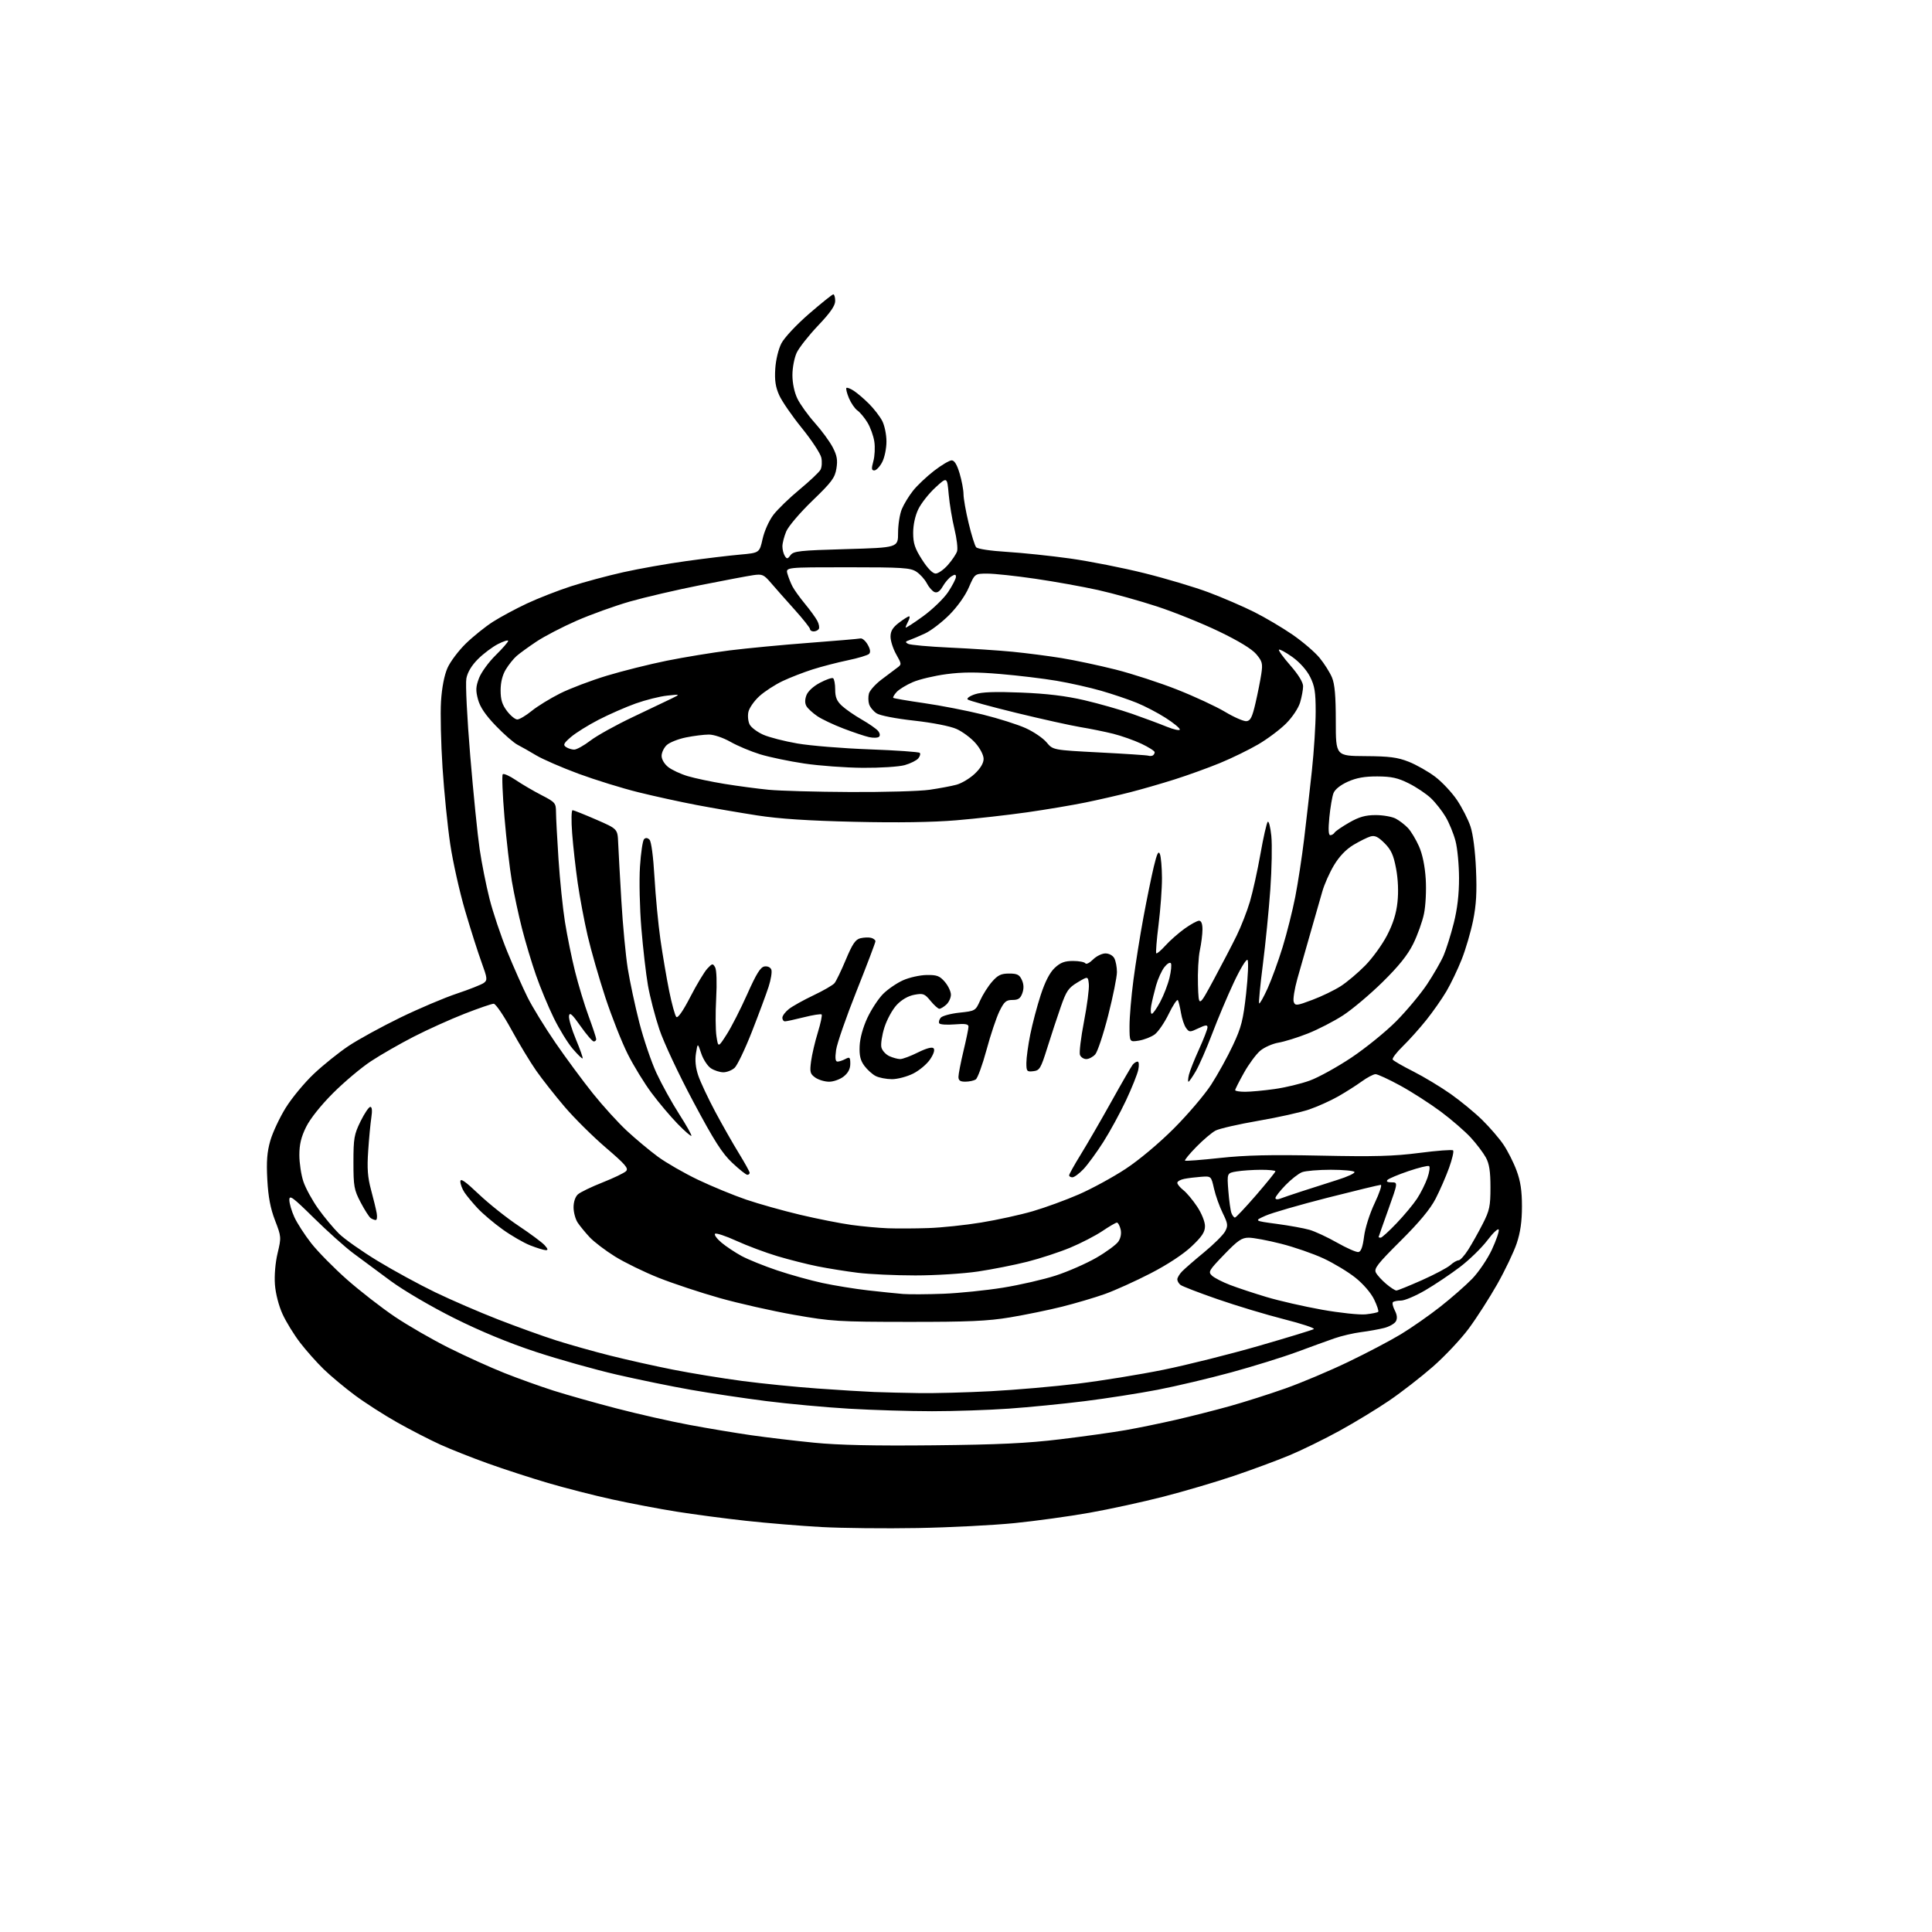 <?xml version="1.0" encoding="UTF-8" standalone="no"?>
<svg 
  version="1.1" 
  xmlns="http://www.w3.org/2000/svg" 
  xmlns:xlink="http://www.w3.org/1999/xlink" 
  xmlns:svg="http://www.w3.org/2000/svg"
  xmlns:rdf="http://www.w3.org/1999/02/22-rdf-syntax-ns#"
  xmlns:cc="http://creativecommons.org/ns#"
  xmlns:dc="http://purl.org/dc/elements/1.1/"
  viewBox="0 0 768 768"
  width="768"
  height="768"
>
<style>svg {background-color: white; }</style>"
<path stroke="none" fill="black" fill-rule="evenodd" d="M364.77,607.42C351.97,607.65 334.75,607.47 326.50,607.02C318.25,606.56 304.75,605.45 296.50,604.54C288.25,603.64 275.88,602.00 269.00,600.91C262.12,599.82 250.57,597.62 243.32,596.03C236.07,594.44 224.60,591.50 217.82,589.51C211.05,587.51 200.32,584.03 194.00,581.76C187.68,579.50 179.12,576.11 175.00,574.24C170.88,572.36 163.22,568.43 158.00,565.49C152.78,562.56 145.16,557.67 141.07,554.63C136.98,551.59 131.41,546.94 128.69,544.30C125.97,541.66 121.75,536.92 119.32,533.76C116.89,530.60 113.74,525.49 112.33,522.40C110.81,519.10 109.56,514.25 109.29,510.64C109.02,506.98 109.45,501.92 110.36,498.12C111.85,491.87 111.83,491.60 109.33,485.12C107.49,480.34 106.64,475.85 106.26,468.94C105.87,461.68 106.16,457.94 107.45,453.44C108.39,450.17 111.14,444.30 113.57,440.38C115.99,436.47 121.04,430.38 124.78,426.85C128.52,423.32 134.75,418.32 138.63,415.74C142.51,413.16 151.72,408.12 159.09,404.53C166.47,400.94 176.60,396.64 181.61,394.97C186.61,393.30 191.44,391.38 192.34,390.72C193.82,389.61 193.74,388.89 191.43,382.55C190.03,378.73 187.09,369.51 184.90,362.05C182.71,354.60 180.04,342.70 178.98,335.61C177.92,328.53 176.54,314.80 175.91,305.11C175.28,295.43 175.01,283.58 175.31,278.80C175.66,273.30 176.61,268.42 177.88,265.53C178.99,263.02 182.28,258.65 185.18,255.82C188.09,252.99 192.92,249.11 195.93,247.18C198.94,245.26 205.03,241.98 209.47,239.90C213.91,237.82 221.77,234.75 226.95,233.07C232.12,231.39 241.46,228.88 247.70,227.48C253.95,226.08 265.23,224.08 272.78,223.04C280.32,221.99 289.97,220.83 294.20,220.46C301.91,219.77 301.91,219.77 303.15,214.20C303.86,211.05 305.73,206.89 307.45,204.64C309.13,202.45 313.81,197.92 317.85,194.58C321.89,191.23 325.63,187.70 326.17,186.71C326.70,185.73 326.84,183.56 326.48,181.90C326.11,180.24 322.64,174.97 318.77,170.19C314.89,165.41 310.84,159.53 309.75,157.11C308.28,153.83 307.88,151.18 308.18,146.59C308.40,143.07 309.44,138.76 310.62,136.48C311.77,134.24 316.56,129.12 321.58,124.76C326.49,120.51 330.84,117.02 331.25,117.01C331.66,117.01 332.00,118.19 332.00,119.63C332.00,121.52 330.07,124.30 325.22,129.40C321.50,133.32 317.67,138.17 316.72,140.17C315.77,142.18 315.00,146.15 315.00,149.09C315.00,152.31 315.77,155.97 316.98,158.47C318.07,160.72 321.19,165.06 323.91,168.11C326.63,171.16 329.83,175.52 331.02,177.81C332.72,181.08 333.04,182.87 332.49,186.23C331.90,189.93 330.62,191.64 322.93,199.05C318.00,203.81 313.38,209.23 312.53,211.27C311.69,213.29 311.01,215.96 311.02,217.22C311.02,218.47 311.46,220.17 311.98,221.00C312.79,222.29 313.10,222.25 314.25,220.68C315.43,219.07 317.85,218.80 336.29,218.28C357.00,217.69 357.00,217.69 357.00,211.81C357.00,208.58 357.67,204.34 358.49,202.38C359.30,200.42 361.31,197.13 362.95,195.06C364.59,192.99 368.36,189.43 371.31,187.15C374.27,184.87 377.41,183.00 378.30,183.00C379.39,183.00 380.43,184.71 381.46,188.18C382.31,191.03 383.00,194.74 383.01,196.43C383.01,198.12 383.92,203.29 385.04,207.93C386.15,212.57 387.49,216.89 388.03,217.53C388.59,218.21 393.70,218.98 400.23,219.38C406.42,219.76 417.78,220.95 425.49,222.03C433.19,223.12 446.48,225.74 455.00,227.87C463.52,229.99 475.00,233.42 480.50,235.49C486.00,237.56 494.10,241.05 498.50,243.25C502.90,245.45 509.80,249.53 513.83,252.31C517.86,255.09 522.69,259.23 524.56,261.51C526.43,263.79 528.64,267.29 529.48,269.29C530.59,271.96 531.00,276.64 531.00,286.72C531.00,300.50 531.00,300.50 542.75,300.57C552.34,300.63 555.51,301.04 560.00,302.81C563.02,304.01 567.75,306.69 570.50,308.77C573.25,310.85 577.15,315.02 579.18,318.03C581.20,321.04 583.61,325.75 584.53,328.50C585.55,331.53 586.42,338.26 586.73,345.57C587.13,354.62 586.84,359.70 585.58,365.92C584.65,370.48 582.61,377.45 581.03,381.41C579.46,385.38 576.73,391.07 574.97,394.06C573.21,397.05 569.60,402.20 566.96,405.50C564.32,408.80 560.12,413.49 557.62,415.92C555.13,418.34 553.33,420.72 553.62,421.19C553.91,421.67 557.60,423.80 561.83,425.93C566.05,428.07 572.73,432.10 576.69,434.89C580.64,437.68 586.29,442.33 589.24,445.23C592.19,448.13 595.98,452.52 597.65,455.00C599.33,457.48 601.67,462.10 602.85,465.29C604.43,469.53 605.00,473.34 605.00,479.57C605.00,485.54 604.38,489.91 602.91,494.28C601.76,497.70 598.28,504.99 595.17,510.49C592.06,515.98 586.97,523.91 583.85,528.12C580.73,532.33 574.32,539.14 569.61,543.26C564.90,547.38 557.09,553.44 552.27,556.73C547.45,560.01 538.55,565.43 532.50,568.75C526.44,572.08 517.44,576.49 512.50,578.54C507.55,580.60 497.65,584.26 490.50,586.68C483.35,589.10 470.75,592.82 462.50,594.94C454.25,597.06 440.98,599.95 433.00,601.36C425.02,602.78 411.65,604.62 403.27,605.46C394.89,606.30 377.56,607.19 364.77,607.42zM371.00,574.53C396.94,574.27 408.33,573.73 421.50,572.13C430.85,571.00 442.55,569.36 447.50,568.49C452.45,567.62 461.45,565.77 467.50,564.38C473.55,562.99 483.23,560.53 489.00,558.92C494.77,557.30 504.68,554.15 511.00,551.91C517.33,549.67 528.54,544.94 535.92,541.39C543.30,537.85 552.75,532.88 556.92,530.35C561.09,527.82 568.10,522.93 572.50,519.47C576.90,516.02 582.61,511.01 585.20,508.35C587.78,505.68 591.31,500.47 593.04,496.76C594.76,493.06 595.99,489.48 595.77,488.81C595.55,488.15 593.51,490.05 591.25,493.05C588.98,496.05 584.06,500.84 580.32,503.68C576.57,506.53 570.36,510.69 566.52,512.93C562.67,515.17 558.36,517.00 556.93,517.00C555.50,517.00 554.05,517.28 553.71,517.63C553.36,517.97 553.70,519.45 554.45,520.91C555.38,522.70 555.52,524.11 554.88,525.25C554.36,526.18 552.26,527.37 550.22,527.89C548.17,528.41 544.04,529.16 541.03,529.54C538.02,529.93 533.29,531.03 530.53,531.99C527.76,532.95 521.00,535.40 515.50,537.44C510.00,539.48 498.30,543.11 489.50,545.52C480.70,547.92 467.51,551.04 460.20,552.45C452.88,553.86 439.83,555.90 431.20,556.98C422.56,558.06 408.98,559.40 401.00,559.96C393.02,560.52 379.30,560.98 370.50,560.98C361.70,560.98 346.85,560.53 337.50,559.98C328.15,559.43 313.30,558.06 304.50,556.94C295.70,555.82 282.29,553.81 274.70,552.48C267.11,551.15 253.83,548.43 245.20,546.44C236.56,544.45 222.07,540.38 213.00,537.39C202.23,533.85 190.94,529.18 180.50,523.96C171.47,519.45 160.52,513.03 155.35,509.23C150.32,505.53 143.57,500.53 140.35,498.12C137.13,495.71 130.11,489.42 124.75,484.14C116.32,475.83 115.00,474.87 115.02,477.02C115.03,478.38 115.92,481.44 117.00,483.80C118.07,486.17 121.10,490.85 123.72,494.21C126.35,497.56 132.74,504.05 137.91,508.62C143.09,513.19 151.64,519.83 156.91,523.39C162.19,526.94 171.90,532.54 178.50,535.83C185.10,539.13 195.00,543.61 200.50,545.79C206.00,547.98 214.78,551.12 220.00,552.79C225.22,554.45 236.47,557.63 245.00,559.85C253.53,562.08 266.57,565.03 274.00,566.41C281.43,567.80 292.53,569.65 298.67,570.53C304.81,571.41 316.06,572.75 323.67,573.50C333.31,574.46 347.64,574.77 371.00,574.53zM365.50,553.78C371.55,553.87 384.38,553.53 394.00,553.02C403.62,552.51 419.15,551.16 428.50,550.02C437.85,548.88 453.15,546.40 462.50,544.50C471.85,542.60 488.88,538.33 500.35,535.02C511.81,531.71 521.67,528.70 522.25,528.34C522.84,527.98 517.51,526.21 510.41,524.41C503.31,522.61 491.43,519.03 484.00,516.45C476.57,513.88 469.94,511.32 469.25,510.76C468.56,510.21 468.00,509.22 468.00,508.57C468.00,507.91 468.84,506.50 469.86,505.44C470.89,504.37 474.86,500.92 478.69,497.77C482.51,494.62 486.26,490.89 487.01,489.49C488.22,487.22 488.11,486.42 486.05,482.22C484.77,479.62 483.21,475.25 482.59,472.51C481.46,467.51 481.46,467.51 477.48,467.79C475.29,467.95 472.26,468.32 470.75,468.62C469.24,468.92 468.00,469.62 468.00,470.19C468.00,470.75 469.08,472.06 470.40,473.10C471.73,474.14 474.20,477.10 475.90,479.67C477.66,482.32 479.00,485.66 479.00,487.38C479.00,489.76 477.84,491.53 473.66,495.48C470.36,498.59 464.12,502.70 457.41,506.16C451.41,509.26 443.22,512.96 439.21,514.39C435.20,515.82 427.55,518.08 422.21,519.42C416.87,520.76 407.55,522.67 401.50,523.68C392.57,525.16 384.96,525.49 361.00,525.47C333.28,525.45 330.55,525.28 315.70,522.67C307.00,521.14 293.66,518.13 286.05,515.98C278.44,513.83 267.55,510.22 261.86,507.96C256.16,505.70 248.35,501.89 244.50,499.50C240.65,497.11 236.11,493.65 234.40,491.82C232.70,490.00 230.56,487.39 229.65,486.03C228.74,484.67 228.00,481.92 228.00,479.93C228.00,477.74 228.69,475.70 229.75,474.76C230.71,473.91 235.10,471.79 239.50,470.05C243.90,468.31 248.11,466.29 248.85,465.56C249.97,464.46 248.64,462.91 240.85,456.23C235.71,451.83 228.35,444.54 224.50,440.03C220.65,435.52 215.56,429.05 213.18,425.66C210.81,422.27 206.34,414.89 203.26,409.25C200.18,403.61 197.03,399.00 196.25,399.00C195.48,399.00 190.25,400.80 184.64,402.99C179.02,405.19 169.94,409.29 164.46,412.10C158.98,414.92 151.35,419.29 147.50,421.83C143.65,424.36 136.88,430.05 132.45,434.47C127.59,439.32 123.33,444.66 121.70,447.95C119.71,451.96 119.00,454.91 119.00,459.16C119.00,462.33 119.72,467.08 120.61,469.72C121.50,472.35 124.15,477.20 126.51,480.50C128.86,483.80 132.56,488.24 134.72,490.38C136.88,492.51 143.79,497.38 150.07,501.20C156.36,505.03 166.68,510.65 173.00,513.70C179.32,516.75 190.57,521.62 198.00,524.51C205.43,527.40 215.81,531.15 221.09,532.83C226.36,534.51 236.04,537.24 242.59,538.88C249.14,540.53 260.35,543.04 267.50,544.45C274.65,545.87 287.02,547.89 295.00,548.95C302.98,550.00 316.48,551.36 325.00,551.96C333.52,552.57 343.65,553.19 347.50,553.34C351.35,553.49 359.45,553.69 365.50,553.78zM542.92,522.47C545.35,522.21 547.57,521.76 547.86,521.47C548.14,521.19 547.41,518.97 546.23,516.53C544.97,513.94 541.89,510.37 538.79,507.90C535.88,505.58 530.18,502.14 526.12,500.25C522.06,498.36 514.46,495.73 509.24,494.41C504.02,493.08 498.24,492.00 496.41,492.00C493.60,492.00 492.05,493.07 486.58,498.75C480.50,505.06 480.19,505.60 481.79,507.10C482.73,507.98 485.98,509.65 489.00,510.80C492.02,511.96 498.55,514.12 503.50,515.60C508.45,517.09 518.35,519.35 525.50,520.63C532.69,521.91 540.47,522.73 542.92,522.47zM375.00,514.29C381.32,514.04 391.99,512.95 398.71,511.87C405.43,510.78 414.88,508.61 419.71,507.04C424.54,505.47 431.79,502.29 435.80,499.98C439.82,497.66 443.78,494.74 444.60,493.49C445.53,492.07 445.85,490.23 445.44,488.61C445.08,487.17 444.43,486.00 443.99,486.00C443.56,486.00 440.95,487.51 438.20,489.37C435.45,491.22 429.70,494.19 425.42,495.97C421.15,497.75 413.49,500.26 408.40,501.55C403.32,502.84 394.46,504.59 388.70,505.45C382.95,506.30 371.76,507.00 363.85,507.00C355.93,507.00 345.63,506.53 340.97,505.95C336.31,505.37 329.12,504.22 325.00,503.39C320.88,502.57 313.68,500.74 309.00,499.34C304.32,497.94 297.00,495.20 292.73,493.25C288.46,491.30 284.63,490.04 284.23,490.45C283.83,490.86 284.99,492.45 286.81,493.97C288.63,495.50 292.23,497.89 294.81,499.29C297.39,500.68 303.75,503.25 308.95,505.00C314.15,506.75 322.25,509.00 326.95,510.01C331.65,511.02 339.77,512.34 345.00,512.94C350.23,513.53 356.52,514.18 359.00,514.38C361.48,514.57 368.68,514.53 375.00,514.29zM555.08,513.00C555.58,513.00 560.16,511.14 565.25,508.88C570.34,506.61 575.43,503.91 576.56,502.88C577.70,501.84 579.16,501.00 579.80,501.00C580.45,501.00 582.18,499.09 583.66,496.75C585.14,494.41 587.73,489.80 589.41,486.50C592.12,481.20 592.48,479.51 592.48,472.00C592.48,465.66 592.02,462.64 590.66,460.14C589.65,458.29 586.96,454.72 584.67,452.22C582.37,449.72 576.99,445.05 572.69,441.85C568.39,438.66 561.15,434.01 556.59,431.52C552.03,429.03 547.62,427.00 546.80,427.00C545.97,427.00 543.47,428.32 541.24,429.94C539.01,431.56 534.75,434.25 531.78,435.93C528.81,437.61 523.71,439.90 520.44,441.02C517.17,442.15 508.07,444.18 500.21,445.53C492.34,446.89 484.69,448.64 483.21,449.42C481.72,450.20 478.28,453.12 475.56,455.90C472.84,458.68 470.82,461.14 471.06,461.37C471.30,461.59 477.57,461.11 485.00,460.30C495.11,459.20 505.15,458.97 525.00,459.38C546.30,459.83 554.00,459.62 564.24,458.30C571.25,457.39 577.28,456.94 577.63,457.30C577.99,457.66 577.27,460.78 576.03,464.23C574.79,467.68 572.38,473.20 570.68,476.50C568.56,480.62 564.19,485.88 556.76,493.26C547.54,502.44 546.09,504.30 546.95,505.91C547.50,506.94 549.35,508.96 551.05,510.39C552.76,511.83 554.57,513.00 555.08,513.00zM540.00,497.71C541.03,497.55 541.72,495.63 542.24,491.52C542.66,488.15 544.48,482.42 546.44,478.29C548.34,474.28 549.44,471.00 548.88,471.00C548.32,471.00 538.81,473.30 527.74,476.11C516.68,478.93 505.58,482.14 503.07,483.26C498.50,485.30 498.50,485.30 507.50,486.51C512.45,487.17 518.30,488.23 520.50,488.86C522.70,489.48 527.65,491.78 531.50,493.97C535.35,496.15 539.17,497.84 540.00,497.71zM216.90,496.95C216.13,496.93 213.37,496.08 210.78,495.06C208.18,494.04 203.23,491.18 199.78,488.70C196.32,486.22 191.88,482.46 189.90,480.34C187.92,478.23 185.56,475.39 184.65,474.03C183.74,472.67 183.00,470.70 183.00,469.65C183.00,468.24 184.88,469.53 190.29,474.67C194.29,478.47 201.41,484.14 206.11,487.27C210.80,490.39 215.47,493.86 216.48,494.97C217.85,496.50 217.96,496.99 216.90,496.95zM548.85,492.00C549.31,492.00 552.16,489.41 555.17,486.25C558.19,483.09 561.84,478.70 563.29,476.50C564.74,474.30 566.59,470.60 567.41,468.28C568.22,465.95 568.52,463.82 568.07,463.54C567.62,463.26 563.95,464.16 559.91,465.53C555.88,466.90 552.13,468.47 551.59,469.01C550.94,469.66 551.48,470.00 553.16,470.00C555.73,470.00 555.73,470.00 551.89,480.75C549.77,486.66 548.03,491.61 548.02,491.75C548.01,491.89 548.38,492.00 548.85,492.00zM369.00,488.18C374.23,488.01 383.68,487.02 390.00,485.98C396.32,484.95 405.55,482.93 410.50,481.49C415.45,480.05 423.74,477.02 428.92,474.76C434.10,472.49 442.43,467.95 447.42,464.67C452.76,461.17 460.67,454.54 466.62,448.59C472.18,443.03 478.86,435.18 481.47,431.15C484.08,427.11 487.97,420.08 490.10,415.52C493.46,408.37 494.18,405.53 495.36,394.86C496.11,388.06 496.36,382.09 495.91,381.59C495.45,381.09 493.01,385.10 490.44,390.59C487.88,396.04 484.01,405.23 481.83,411.00C479.64,416.77 476.74,423.41 475.39,425.75C474.03,428.09 472.70,430.00 472.44,430.00C472.18,430.00 472.25,428.76 472.61,427.25C472.97,425.74 474.78,421.17 476.63,417.11C478.48,413.04 480.00,409.11 480.00,408.38C480.00,407.32 479.23,407.40 476.41,408.75C472.98,410.38 472.75,410.38 471.48,408.64C470.74,407.64 469.84,404.94 469.46,402.66C469.08,400.37 468.52,398.09 468.23,397.59C467.93,397.09 466.29,399.54 464.59,403.05C462.89,406.55 460.36,410.23 458.98,411.23C457.59,412.23 454.78,413.32 452.73,413.66C449.00,414.26 449.00,414.26 449.00,407.84C449.00,404.31 449.70,396.07 450.56,389.53C451.42,382.99 453.21,371.76 454.55,364.57C455.88,357.38 457.73,348.36 458.65,344.53C459.92,339.24 460.51,338.04 461.09,339.53C461.51,340.61 461.88,344.88 461.90,349.00C461.92,353.12 461.31,361.45 460.55,367.50C459.79,373.55 459.38,378.71 459.63,378.96C459.88,379.21 461.53,377.81 463.29,375.86C465.06,373.90 468.48,370.89 470.90,369.15C473.32,367.42 475.91,366.00 476.65,366.00C477.52,366.00 478.00,367.22 478.00,369.45C478.00,371.35 477.53,375.09 476.96,377.76C476.39,380.43 476.05,386.64 476.21,391.56C476.50,400.50 476.50,400.50 482.44,389.50C485.70,383.45 489.82,375.54 491.59,371.92C493.36,368.31 495.73,362.23 496.86,358.42C497.99,354.62 499.87,346.10 501.04,339.50C502.20,332.90 503.51,327.14 503.94,326.69C504.36,326.25 505.01,328.76 505.37,332.27C505.73,335.78 505.55,345.37 504.97,353.58C504.39,361.79 503.05,375.23 502.00,383.46C500.95,391.69 500.29,398.62 500.53,398.87C500.78,399.11 502.29,396.43 503.89,392.91C505.48,389.38 508.17,382.00 509.86,376.50C511.55,371.00 513.81,362.00 514.89,356.50C515.96,351.00 517.55,340.65 518.41,333.50C519.27,326.35 520.66,314.16 521.49,306.40C522.32,298.65 523.00,288.06 523.00,282.87C523.00,275.05 522.61,272.66 520.75,268.99C519.39,266.32 516.60,263.21 513.71,261.15C511.07,259.28 508.69,257.98 508.41,258.26C508.13,258.54 510.17,261.37 512.95,264.54C516.11,268.15 518.00,271.24 518.00,272.79C518.00,274.15 517.46,277.06 516.81,279.25C516.12,281.53 513.74,285.10 511.22,287.62C508.81,290.03 503.82,293.77 500.15,295.91C496.47,298.06 489.65,301.39 484.98,303.31C480.32,305.22 472.23,308.15 467.00,309.81C461.77,311.47 453.78,313.78 449.22,314.94C444.67,316.11 436.72,317.93 431.56,318.99C426.39,320.05 415.94,321.81 408.33,322.90C400.72,323.98 388.03,325.42 380.11,326.08C370.75,326.87 356.62,327.08 339.61,326.68C321.38,326.26 309.73,325.50 301.00,324.14C294.12,323.07 283.32,321.22 277.00,320.02C270.68,318.82 260.24,316.54 253.82,314.95C247.40,313.37 236.69,310.05 230.01,307.59C223.34,305.12 215.77,301.83 213.19,300.29C210.61,298.74 207.26,296.84 205.74,296.06C204.23,295.29 200.33,291.89 197.08,288.50C192.96,284.22 190.82,281.04 190.01,278.03C189.05,274.46 189.12,272.98 190.42,269.56C191.29,267.28 194.25,263.20 197.00,260.50C199.75,257.79 202.00,255.21 202.00,254.77C202.00,254.32 200.18,254.89 197.96,256.02C195.74,257.16 192.16,259.84 190.01,261.99C187.47,264.53 185.86,267.21 185.39,269.69C184.99,271.83 185.67,285.34 186.93,300.50C188.17,315.35 189.85,332.00 190.66,337.50C191.46,343.00 193.23,351.88 194.58,357.24C195.93,362.59 199.10,372.04 201.63,378.24C204.17,384.43 207.82,392.65 209.74,396.50C211.66,400.35 216.64,408.45 220.79,414.50C224.95,420.55 231.64,429.61 235.66,434.63C239.68,439.65 245.79,446.37 249.24,449.56C252.68,452.75 258.20,457.36 261.50,459.79C264.80,462.22 272.00,466.36 277.50,468.99C283.00,471.61 291.60,475.15 296.60,476.86C301.61,478.57 311.29,481.28 318.10,482.90C324.92,484.51 334.10,486.33 338.50,486.93C342.90,487.53 349.43,488.13 353.00,488.26C356.57,488.39 363.77,488.36 369.00,488.18zM149.36,484.98C148.89,484.98 148.00,484.64 147.38,484.23C146.77,483.83 144.97,481.02 143.38,478.00C140.74,472.96 140.50,471.63 140.50,462.00C140.50,452.50 140.77,450.95 143.32,445.75C144.88,442.59 146.62,440.00 147.21,440.00C147.89,440.00 148.03,441.52 147.61,444.25C147.26,446.59 146.69,452.55 146.36,457.50C145.88,464.45 146.15,467.98 147.50,473.00C148.47,476.57 149.48,480.74 149.74,482.25C150.01,483.76 149.84,484.99 149.36,484.98zM490.91,484.00C491.30,484.00 495.07,479.99 499.31,475.10C503.54,470.20 507.00,465.93 507.00,465.60C507.00,465.27 504.41,465.00 501.25,465.01C498.09,465.02 493.75,465.31 491.62,465.66C487.73,466.30 487.73,466.30 488.29,473.40C488.59,477.31 489.15,481.29 489.53,482.25C489.90,483.21 490.53,484.00 490.91,484.00zM508.75,476.53C509.71,476.15 513.65,474.81 517.50,473.56C521.35,472.30 527.75,470.25 531.73,469.00C535.70,467.76 538.71,466.35 538.42,465.87C538.12,465.39 533.89,465.00 529.01,465.00C524.12,465.00 518.99,465.43 517.60,465.96C516.21,466.49 513.26,468.79 511.04,471.08C508.82,473.37 507.00,475.69 507.00,476.23C507.00,476.77 507.79,476.91 508.75,476.53zM426.30,468.00C425.59,468.00 425.00,467.64 425.00,467.20C425.00,466.77 427.07,463.05 429.60,458.95C432.13,454.85 437.59,445.43 441.73,438.00C445.86,430.57 449.70,423.94 450.25,423.25C450.80,422.56 451.68,422.00 452.20,422.00C452.75,422.00 452.87,423.38 452.48,425.25C452.11,427.04 449.90,432.55 447.57,437.50C445.24,442.45 441.19,449.88 438.56,454.00C435.93,458.12 432.39,462.96 430.70,464.75C429.00,466.54 427.02,468.00 426.30,468.00zM297.07,467.00C296.56,467.00 293.87,464.86 291.09,462.25C287.07,458.48 283.89,453.49 275.63,438.00C269.83,427.15 263.83,414.36 262.10,409.16C260.38,404.03 258.34,396.15 257.56,391.66C256.78,387.17 255.61,376.98 254.95,369.00C254.29,361.02 254.04,350.01 254.40,344.53C254.75,339.05 255.48,334.12 256.02,333.58C256.66,332.94 257.41,333.01 258.19,333.79C258.90,334.50 259.69,340.47 260.17,348.74C260.60,356.31 261.67,367.45 262.53,373.50C263.40,379.55 264.96,388.73 266.00,393.90C267.05,399.07 268.33,403.73 268.85,404.25C269.45,404.85 271.50,401.91 274.41,396.28C276.94,391.37 279.98,386.33 281.15,385.06C283.14,382.93 283.36,382.89 284.28,384.53C284.86,385.58 285.03,390.63 284.69,396.90C284.37,402.73 284.42,409.52 284.81,411.98C285.50,416.46 285.50,416.46 288.87,411.20C290.73,408.31 294.40,401.11 297.03,395.22C300.68,387.03 302.30,384.42 303.91,384.18C305.13,383.99 306.26,384.52 306.62,385.44C306.95,386.31 306.46,389.38 305.53,392.26C304.60,395.14 301.61,403.18 298.89,410.12C296.17,417.06 293.07,423.53 292.01,424.49C290.94,425.46 288.93,426.25 287.55,426.25C286.16,426.25 283.94,425.54 282.61,424.67C281.28,423.79 279.55,421.15 278.76,418.79C277.33,414.50 277.33,414.50 276.66,418.70C276.21,421.51 276.52,424.46 277.58,427.59C278.46,430.16 281.48,436.60 284.30,441.89C287.13,447.17 291.36,454.63 293.72,458.45C296.07,462.28 298.00,465.77 298.00,466.20C298.00,466.64 297.58,467.00 297.07,467.00zM274.83,451.50C274.60,451.74 272.12,449.58 269.33,446.71C266.54,443.85 261.90,438.35 259.03,434.50C256.15,430.65 251.88,423.68 249.53,419.00C247.18,414.32 243.18,404.20 240.64,396.50C238.11,388.80 234.94,377.77 233.60,372.00C232.26,366.23 230.48,356.77 229.65,351.00C228.82,345.23 227.82,336.34 227.44,331.25C227.05,326.06 227.13,322.03 227.62,322.06C228.10,322.09 232.32,323.78 237.00,325.81C245.50,329.51 245.50,329.51 245.73,335.01C245.86,338.03 246.43,348.40 247.00,358.05C247.57,367.70 248.72,379.85 249.55,385.05C250.39,390.25 252.45,399.90 254.14,406.50C255.84,413.10 258.91,422.14 260.97,426.58C263.03,431.02 267.08,438.36 269.98,442.87C272.88,447.39 275.06,451.27 274.83,451.50zM494.93,434.00C497.09,434.00 502.34,433.52 506.59,432.92C510.85,432.33 517.16,430.82 520.62,429.56C524.08,428.31 531.54,424.19 537.21,420.41C542.87,416.62 550.88,410.13 555.00,405.98C559.12,401.82 564.63,395.23 567.24,391.33C569.84,387.42 572.82,382.24 573.86,379.82C574.90,377.39 576.71,371.63 577.88,367.01C579.32,361.33 580.00,355.53 579.99,349.06C579.98,343.80 579.35,337.13 578.57,334.24C577.80,331.34 576.05,327.07 574.67,324.74C573.30,322.41 570.67,319.07 568.84,317.32C567.00,315.57 563.04,312.91 560.03,311.41C555.66,309.22 553.15,308.67 547.53,308.64C542.44,308.62 539.19,309.20 535.75,310.75C532.80,312.08 530.64,313.82 530.07,315.32C529.56,316.65 528.83,320.95 528.44,324.87C527.97,329.71 528.09,332.00 528.81,332.00C529.40,332.00 530.17,331.54 530.51,330.98C530.86,330.42 533.47,328.62 536.32,326.99C540.27,324.73 542.76,324.02 546.80,324.01C549.71,324.00 553.31,324.63 554.80,325.40C556.28,326.18 558.49,327.87 559.70,329.17C560.91,330.46 562.88,333.73 564.07,336.43C565.46,339.57 566.42,344.24 566.75,349.42C567.03,353.94 566.72,360.02 566.06,363.22C565.41,366.37 563.47,371.77 561.76,375.22C559.55,379.67 556.00,384.09 549.57,390.41C544.58,395.31 537.53,401.25 533.90,403.61C530.27,405.97 523.97,409.22 519.90,410.83C515.83,412.44 510.57,414.08 508.22,414.47C505.86,414.87 502.60,416.31 500.96,417.68C499.33,419.06 496.42,423.00 494.50,426.44C492.57,429.88 491.00,432.99 491.00,433.35C491.00,433.71 492.77,434.00 494.93,434.00zM329.59,430.00C327.86,430.00 325.39,429.26 324.11,428.37C322.03,426.90 321.85,426.21 322.42,421.85C322.78,419.17 323.99,414.01 325.11,410.39C326.22,406.77 326.90,403.57 326.61,403.27C326.31,402.98 323.15,403.47 319.58,404.37C316.01,405.27 312.62,406.00 312.04,406.00C311.47,406.00 311.00,405.36 311.00,404.57C311.00,403.79 312.17,402.23 313.59,401.11C315.01,399.99 319.41,397.54 323.36,395.66C327.31,393.79 331.08,391.61 331.73,390.82C332.38,390.04 334.41,385.84 336.23,381.49C338.85,375.23 340.05,373.45 342.02,372.97C343.38,372.64 345.29,372.56 346.25,372.80C347.21,373.04 348.00,373.66 348.00,374.17C348.00,374.69 344.62,383.59 340.50,393.94C336.37,404.30 332.71,414.85 332.36,417.39C331.91,420.66 332.08,422.00 332.93,422.00C333.59,422.00 335.00,421.53 336.07,420.96C337.78,420.05 338.00,420.27 338.00,422.89C338.00,424.90 337.15,426.52 335.37,427.93C333.92,429.07 331.32,430.00 329.59,430.00zM383.75,429.98C381.69,430.00 381.00,429.51 381.00,428.06C381.00,427.00 381.90,422.39 382.99,417.81C384.09,413.24 384.99,408.88 384.99,408.13C385.00,407.07 383.72,406.86 379.46,407.21C376.41,407.46 373.67,407.28 373.37,406.79C373.07,406.31 373.33,405.31 373.94,404.57C374.56,403.83 377.91,402.92 381.41,402.55C387.68,401.88 387.78,401.82 389.63,397.69C390.66,395.40 392.78,392.05 394.35,390.26C396.66,387.62 397.95,387.00 401.13,387.00C404.35,387.00 405.25,387.45 406.20,389.54C406.99,391.27 407.05,392.94 406.40,394.79C405.64,396.91 404.79,397.50 402.47,397.50C399.94,397.50 399.17,398.17 397.29,402.00C396.08,404.48 393.76,411.39 392.15,417.37C390.53,423.36 388.60,428.64 387.86,429.11C387.11,429.58 385.26,429.98 383.75,429.98zM354.54,428.99C352.32,428.98 349.42,428.41 348.10,427.74C346.77,427.06 344.75,425.23 343.60,423.68C342.02,421.55 341.55,419.60 341.72,415.80C341.85,412.71 343.05,408.36 344.80,404.61C346.38,401.24 349.20,396.95 351.07,395.08C352.95,393.21 356.51,390.77 358.99,389.67C361.47,388.56 365.68,387.62 368.34,387.58C372.44,387.51 373.53,387.92 375.59,390.31C376.91,391.85 378.00,394.14 378.00,395.40C378.00,396.66 377.18,398.43 376.17,399.35C375.17,400.26 373.93,401.00 373.42,401.01C372.91,401.01 371.33,399.60 369.91,397.87C367.55,394.99 366.98,394.78 363.45,395.44C360.99,395.91 358.44,397.37 356.46,399.47C354.75,401.29 352.55,405.32 351.57,408.42C350.59,411.52 350.06,415.09 350.37,416.36C350.69,417.62 352.11,419.18 353.52,419.83C354.94,420.47 356.88,421.00 357.85,421.00C358.82,421.00 361.98,419.82 364.88,418.37C368.20,416.72 370.50,416.10 371.09,416.69C371.69,417.29 371.20,418.91 369.76,421.07C368.51,422.96 365.48,425.51 363.03,426.75C360.57,427.99 356.77,428.99 354.54,428.99zM410.75,425.82C408.20,426.11 408.00,425.87 408.00,422.52C408.00,420.54 408.70,415.45 409.55,411.21C410.40,406.97 412.27,399.90 413.71,395.50C415.46,390.16 417.31,386.59 419.27,384.75C421.54,382.63 423.20,382.00 426.55,382.00C428.93,382.00 431.14,382.42 431.46,382.94C431.78,383.45 433.13,382.77 434.47,381.44C435.81,380.10 438.04,379.00 439.42,379.00C440.88,379.00 442.36,379.81 442.96,380.93C443.53,382.00 444.00,384.46 444.00,386.40C444.00,388.35 442.44,396.09 440.53,403.61C438.61,411.13 436.29,418.12 435.37,419.14C434.45,420.16 432.85,421.00 431.81,421.00C430.78,421.00 429.65,420.25 429.30,419.34C428.95,418.43 429.68,412.44 430.91,406.04C432.15,399.63 433.01,392.95 432.83,391.21C432.50,388.03 432.50,388.03 428.35,390.51C424.73,392.68 423.88,393.91 421.67,400.25C420.27,404.24 417.87,411.55 416.32,416.50C413.73,424.76 413.27,425.53 410.75,425.82zM231.60,420.73C231.40,420.93 229.63,419.21 227.66,416.91C225.69,414.61 222.29,409.08 220.11,404.61C217.93,400.15 214.75,392.51 213.06,387.63C211.36,382.76 208.86,374.43 207.51,369.13C206.15,363.83 204.34,355.35 203.47,350.28C202.61,345.20 201.28,333.73 200.53,324.78C199.77,315.82 199.47,308.17 199.85,307.78C200.23,307.38 202.56,308.42 205.02,310.08C207.49,311.75 212.09,314.44 215.25,316.07C220.69,318.87 221.00,319.23 221.02,322.76C221.02,324.82 221.47,333.25 222.01,341.50C222.55,349.75 223.71,361.00 224.58,366.50C225.46,372.00 227.26,380.86 228.59,386.18C229.92,391.51 232.35,399.53 234.00,404.00C235.65,408.48 237.00,412.56 237.00,413.07C237.00,413.58 236.57,414.00 236.03,414.00C235.50,414.00 233.14,411.26 230.78,407.91C227.40,403.09 226.43,402.24 226.19,403.85C226.02,404.97 227.25,409.15 228.92,413.13C230.59,417.11 231.80,420.53 231.60,420.73zM457.87,403.00C458.31,403.00 459.82,400.86 461.21,398.25C462.60,395.64 464.26,391.34 464.89,388.70C465.53,386.06 465.78,383.46 465.45,382.92C465.11,382.37 463.96,383.06 462.88,384.43C461.80,385.80 460.31,389.08 459.56,391.71C458.82,394.35 457.95,397.96 457.63,399.75C457.31,401.54 457.42,403.00 457.87,403.00zM521.69,397.46C525.41,396.07 530.48,393.61 532.97,392.01C535.46,390.41 539.84,386.71 542.70,383.80C545.57,380.88 549.46,375.51 551.36,371.85C553.75,367.25 555.04,363.17 555.52,358.61C555.97,354.47 555.76,349.51 554.96,345.26C553.95,339.88 553.01,337.82 550.37,335.17C547.81,332.62 546.52,332.00 544.77,332.51C543.52,332.88 540.48,334.39 538.00,335.87C535.06,337.64 532.38,340.44 530.27,343.96C528.50,346.92 526.41,351.63 525.63,354.42C524.85,357.21 522.77,364.45 521.02,370.50C519.27,376.55 516.89,384.89 515.73,389.04C514.57,393.19 513.92,397.35 514.28,398.29C514.89,399.87 515.49,399.80 521.69,397.46zM338.00,314.84C351.48,314.91 365.65,314.51 369.50,313.95C373.35,313.39 378.17,312.49 380.21,311.94C382.25,311.39 385.51,309.44 387.46,307.60C389.75,305.45 391.00,303.35 391.00,301.67C391.00,300.16 389.63,297.51 387.75,295.37C385.96,293.33 382.56,290.81 380.19,289.76C377.67,288.65 370.66,287.27 363.32,286.46C356.02,285.65 349.79,284.44 348.45,283.56C347.19,282.73 345.85,281.11 345.49,279.95C345.12,278.80 345.09,276.88 345.42,275.68C345.75,274.48 347.93,272.04 350.26,270.25C352.59,268.46 355.40,266.35 356.50,265.55C358.49,264.10 358.49,264.08 356.25,260.10C355.01,257.90 354.00,254.75 354.00,253.10C354.00,250.87 354.86,249.44 357.34,247.55C359.18,246.15 361.00,245.00 361.38,245.00C361.76,245.00 361.60,245.87 361.04,246.93C360.47,248.00 360.00,249.13 360.00,249.45C360.00,249.76 363.11,247.76 366.92,244.99C370.73,242.22 375.23,237.86 376.92,235.31C378.61,232.75 380.00,230.06 380.00,229.32C380.00,228.28 379.60,228.24 378.20,229.11C377.21,229.72 375.66,231.52 374.76,233.10C373.64,235.04 372.59,235.78 371.52,235.37C370.64,235.03 369.26,233.47 368.44,231.89C367.63,230.31 365.75,228.23 364.27,227.26C361.90,225.70 358.78,225.50 336.94,225.50C312.29,225.50 312.29,225.50 313.03,228.11C313.44,229.55 314.33,231.80 315.01,233.11C315.69,234.42 317.91,237.53 319.96,240.00C322.00,242.47 324.22,245.52 324.88,246.77C325.55,248.02 325.82,249.48 325.49,250.02C325.15,250.56 324.23,251.00 323.44,251.00C322.65,251.00 322.00,250.59 322.00,250.08C322.00,249.57 319.19,246.03 315.75,242.21C312.31,238.38 308.11,233.64 306.42,231.66C303.62,228.39 303.00,228.12 299.42,228.64C297.26,228.95 287.80,230.74 278.38,232.61C268.97,234.48 256.37,237.41 250.38,239.12C244.40,240.84 234.87,244.27 229.22,246.74C223.56,249.22 216.36,252.96 213.22,255.06C210.07,257.16 206.52,259.74 205.33,260.79C204.13,261.84 202.22,264.22 201.08,266.10C199.73,268.32 199.01,271.21 199.00,274.41C199.00,278.13 199.62,280.12 201.55,282.66C202.95,284.50 204.79,286.00 205.63,286.00C206.47,286.00 209.04,284.48 211.33,282.62C213.62,280.75 218.73,277.62 222.67,275.64C226.61,273.67 234.94,270.51 241.17,268.62C247.40,266.73 258.16,264.04 265.07,262.64C271.98,261.25 283.23,259.40 290.07,258.54C296.91,257.69 311.10,256.33 321.62,255.54C332.13,254.74 341.32,253.96 342.03,253.79C342.74,253.63 344.03,254.72 344.89,256.21C345.94,258.02 346.14,259.26 345.47,259.93C344.92,260.48 341.10,261.63 336.99,262.48C332.87,263.34 326.57,264.97 323.00,266.11C319.43,267.25 314.06,269.33 311.09,270.74C308.11,272.15 303.98,274.83 301.90,276.71C299.83,278.58 297.85,281.41 297.50,283.00C297.15,284.58 297.39,286.85 298.02,288.04C298.65,289.22 301.08,291.03 303.41,292.06C305.75,293.10 311.86,294.67 317.00,295.55C322.15,296.44 335.03,297.49 345.64,297.88C356.25,298.27 365.23,298.90 365.61,299.27C365.98,299.65 365.72,300.63 365.03,301.47C364.33,302.30 361.91,303.51 359.63,304.15C357.36,304.79 349.88,305.27 343.00,305.22C336.12,305.17 325.64,304.40 319.70,303.51C313.76,302.63 305.88,300.98 302.20,299.86C298.51,298.73 293.20,296.50 290.38,294.90C287.45,293.24 283.77,292.00 281.80,292.00C279.89,292.00 275.81,292.51 272.72,293.13C269.63,293.75 266.18,295.12 265.05,296.17C263.92,297.22 263.00,299.15 263.00,300.47C263.00,301.86 264.10,303.72 265.64,304.93C267.09,306.07 270.58,307.69 273.39,308.53C276.20,309.37 282.77,310.76 288.00,311.61C293.23,312.46 301.10,313.51 305.50,313.94C309.90,314.37 324.52,314.78 338.00,314.84zM458.25,300.31C458.66,300.07 459.00,299.49 459.00,299.01C459.00,298.54 456.64,297.03 453.75,295.66C450.86,294.30 445.80,292.51 442.50,291.68C439.20,290.86 433.35,289.67 429.50,289.04C425.65,288.40 414.18,285.86 404.00,283.38C393.82,280.90 385.12,278.50 384.66,278.05C384.19,277.59 385.52,276.65 387.59,275.97C390.28,275.08 395.58,274.89 405.94,275.31C416.13,275.72 423.67,276.63 431.07,278.35C436.88,279.71 445.43,282.14 450.07,283.77C454.71,285.39 460.86,287.68 463.75,288.86C466.64,290.03 469.00,290.54 469.00,289.98C469.00,289.43 466.45,287.34 463.33,285.35C460.21,283.35 455.05,280.66 451.86,279.37C448.67,278.07 442.34,275.93 437.78,274.61C433.23,273.30 425.23,271.50 420.00,270.62C414.77,269.73 404.72,268.52 397.65,267.93C388.17,267.12 382.55,267.14 376.18,267.99C371.44,268.62 365.44,270.04 362.85,271.16C360.26,272.27 357.36,274.05 356.41,275.10C355.46,276.15 354.86,277.19 355.09,277.41C355.32,277.62 360.85,278.57 367.39,279.51C373.93,280.45 384.38,282.49 390.62,284.03C396.85,285.57 404.55,288.01 407.73,289.45C410.90,290.88 414.64,293.43 416.04,295.11C418.57,298.15 418.57,298.15 437.04,299.11C447.19,299.63 455.95,300.21 456.50,300.40C457.05,300.58 457.84,300.54 458.25,300.31zM228.24,297.98C229.20,297.99 232.11,296.38 234.71,294.39C237.31,292.40 244.85,288.22 251.47,285.08C258.09,281.95 265.07,278.61 267.00,277.67C270.50,275.95 270.50,275.95 265.19,276.52C262.27,276.83 256.65,278.24 252.69,279.65C248.74,281.06 242.11,283.97 237.96,286.11C233.81,288.25 228.86,291.34 226.96,292.97C224.07,295.45 223.75,296.11 225.00,296.96C225.82,297.51 227.28,297.98 228.24,297.98zM349.41,292.89C348.91,293.33 347.14,293.39 345.47,293.02C343.80,292.65 339.21,291.11 335.26,289.60C331.31,288.09 326.64,285.88 324.89,284.68C323.13,283.48 321.21,281.74 320.63,280.80C319.93,279.67 319.90,278.21 320.54,276.44C321.12,274.83 323.25,272.85 325.91,271.43C328.34,270.14 330.70,269.31 331.16,269.60C331.62,269.88 332.00,271.91 332.00,274.11C332.00,277.15 332.64,278.69 334.67,280.57C336.15,281.94 339.69,284.39 342.56,286.03C345.42,287.67 348.34,289.70 349.04,290.55C349.79,291.45 349.94,292.42 349.41,292.89zM495.48,286.68C497.07,286.54 497.78,285.12 499.08,279.50C499.97,275.65 501.01,270.42 501.39,267.88C502.01,263.78 501.78,262.89 499.39,260.05C497.66,257.99 492.39,254.78 484.60,251.03C477.94,247.82 466.88,243.36 460.00,241.10C453.12,238.85 442.55,235.90 436.50,234.55C430.45,233.21 419.20,231.18 411.50,230.06C403.80,228.93 395.25,228.02 392.50,228.02C387.50,228.03 387.50,228.03 385.11,233.54C383.70,236.82 380.54,241.24 377.33,244.46C374.36,247.43 370.03,250.74 367.71,251.81C365.40,252.88 362.60,254.07 361.50,254.45C359.84,255.02 359.75,255.27 361.00,255.94C361.82,256.38 369.25,257.05 377.50,257.43C385.75,257.80 397.00,258.55 402.50,259.08C408.00,259.62 416.77,260.75 422.00,261.60C427.23,262.45 436.90,264.51 443.50,266.17C450.10,267.84 461.12,271.43 468.00,274.15C474.88,276.87 483.43,280.84 487.00,282.98C490.57,285.12 494.39,286.78 495.48,286.68zM371.93,228.00C372.95,228.00 375.15,226.45 376.81,224.57C378.47,222.68 380.11,220.24 380.45,219.15C380.80,218.06 380.33,214.09 379.42,210.33C378.50,206.57 377.47,200.35 377.12,196.50C376.50,189.50 376.50,189.50 371.80,193.83C369.21,196.21 366.18,200.07 365.05,202.40C363.79,204.99 363.00,208.63 363.00,211.80C363.00,216.00 363.66,217.99 366.53,222.48C368.74,225.94 370.76,228.00 371.93,228.00zM347.55,187.00C346.43,187.00 346.36,186.29 347.17,183.34C347.73,181.33 347.90,177.83 347.56,175.56C347.22,173.29 345.99,169.87 344.83,167.97C343.68,166.06 341.88,163.91 340.85,163.18C339.82,162.46 338.30,160.25 337.47,158.28C336.65,156.31 336.19,154.48 336.46,154.21C336.72,153.95 338.06,154.47 339.44,155.37C340.81,156.27 343.52,158.59 345.45,160.52C347.38,162.45 349.73,165.49 350.67,167.27C351.62,169.07 352.38,172.72 352.38,175.50C352.38,178.29 351.62,181.94 350.66,183.75C349.72,185.54 348.32,187.00 347.55,187.00z" />

</svg>